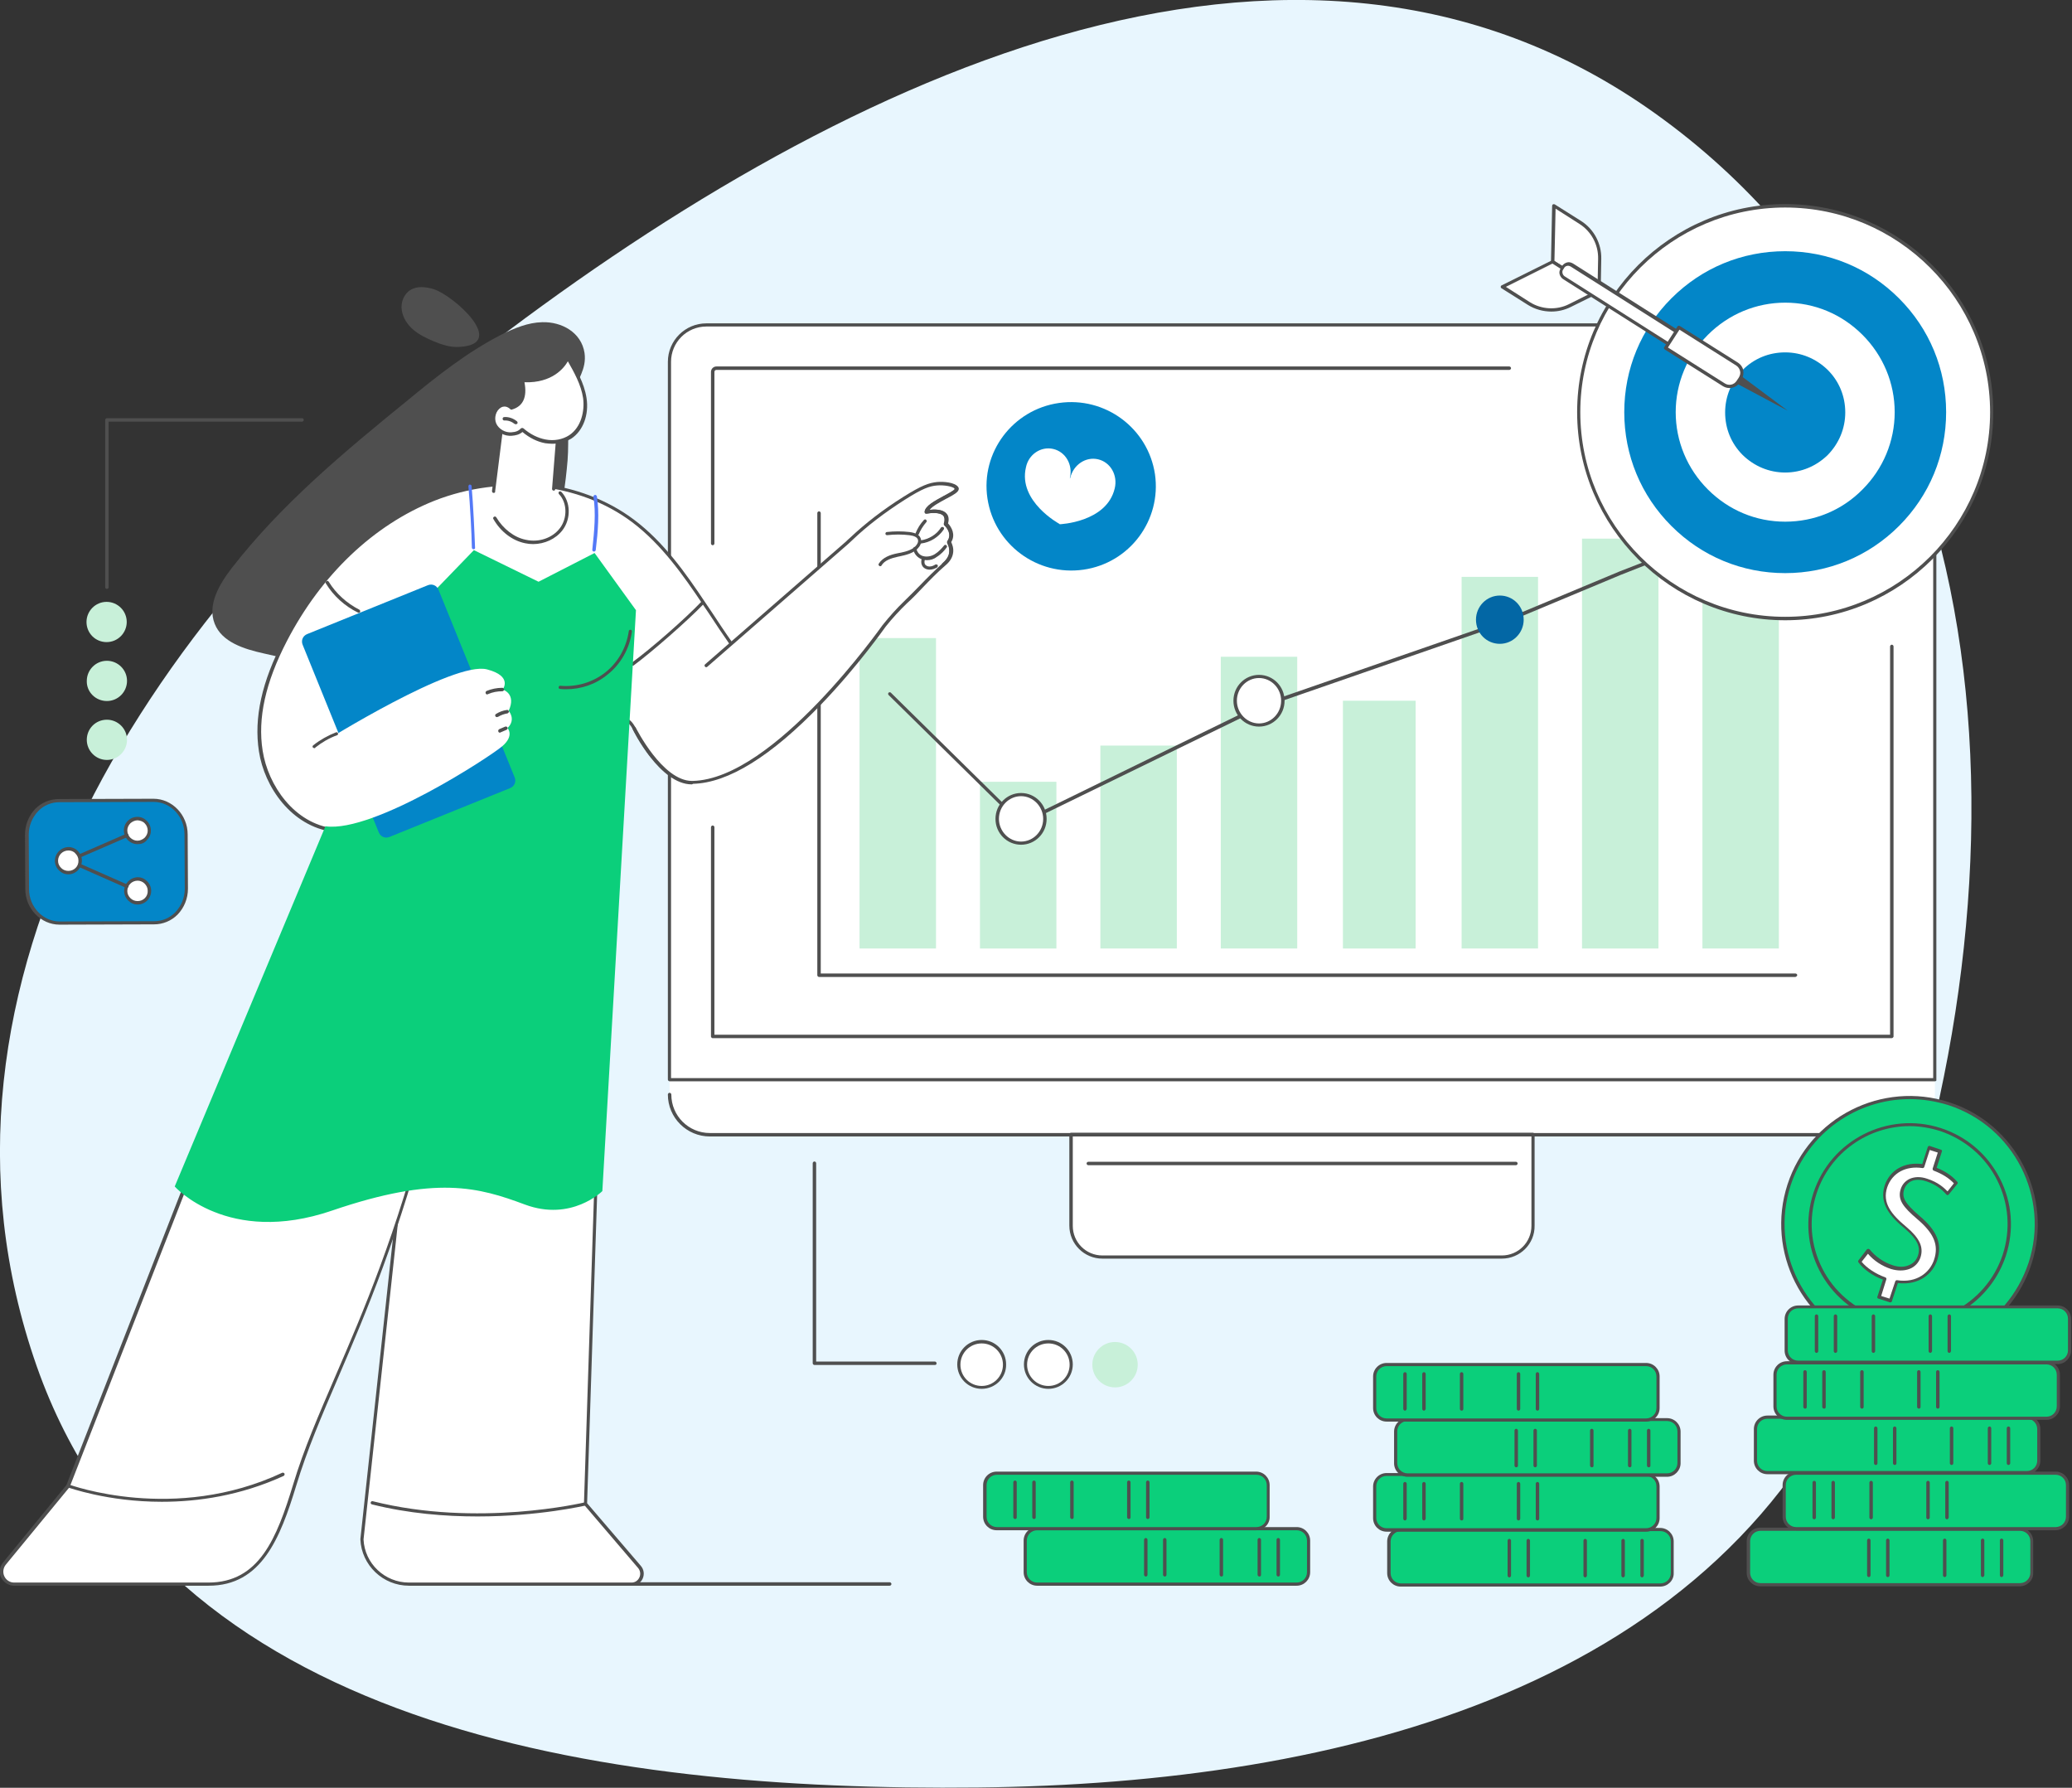 <?xml version="1.0" encoding="utf-8"?>
<!-- Generator: Adobe Illustrator 25.4.1, SVG Export Plug-In . SVG Version: 6.00 Build 0)  -->
<svg version="1.1" id="Layer_1" xmlns="http://www.w3.org/2000/svg" xmlns:xlink="http://www.w3.org/1999/xlink" x="0px" y="0px"
	 viewBox="0 0 721 622" style="enable-background:new 0 0 721 622;" xml:space="preserve">
<rect x="0" y="0" width="721" height="622" fill="#333333" stroke="none"/>
<style type="text/css">
	.st0{fill-rule:evenodd;clip-rule:evenodd;fill:#E8F6FE;}
	.st1{clip-path:url(#SVGID_00000050634520353225517710000011176082424529409440_);}
	.st2{fill:#FFFFFF;}
	.st3{fill:#4F4F4F;}
	.st4{fill:#C8F0D9;}
	.st5{fill:#0367A5;}
	.st6{fill:#5479F7;}
	.st7{fill:#0386C8;}
	.st8{fill:#0BCF7B;}
</style>
<path class="st0" d="M340.3,621.9c126.4-1.3,259.9-34.7,307.8-153c60.1-148.6,57.5-336.8-72.1-429.4C449.8-50.7,288,29,165.3,123.9
	C54.3,209.9-34,342.1,12.8,475.4C57.1,601.2,208.4,623.3,340.3,621.9z"/>
<g>
	<defs>
		<rect id="SVGID_1_" y="71" width="720.7" height="481"/>
	</defs>
	<clipPath id="SVGID_00000066487256787623743750000013588013786131135407_">
		<use xlink:href="#SVGID_1_"  style="overflow:visible;"/>
	</clipPath>
	<g style="clip-path:url(#SVGID_00000066487256787623743750000013588013786131135407_);">
		<path class="st2" d="M667.2,371.9H250.2l-17.2,2.5v6.4c0,7.7,6.3,14,14,14h412.3c7.7,0,14-6.3,14-14v-5.1L667.2,371.9z"/>
		<path class="st2" d="M245.8,113h414.6c7.1,0,12.9,5.8,12.9,12.9v249.8H233V125.9C233,118.8,238.7,113,245.8,113L245.8,113z"/>
		<path class="st3" d="M673.3,376.2H233c-0.3,0-0.6-0.3-0.6-0.6V125.9c0-7.4,6-13.4,13.4-13.4h414.6c7.4,0,13.4,6,13.4,13.4v249.8
			C673.9,376,673.6,376.2,673.3,376.2L673.3,376.2z M233.5,375.1h439.2V125.9c0-6.8-5.5-12.3-12.3-12.3H245.8
			c-6.8,0-12.3,5.5-12.3,12.3V375.1z"/>
		<path class="st3" d="M248,189.7c-0.3,0-0.6-0.3-0.6-0.6v-59.7c0-1,0.8-1.9,1.9-1.9h275.9c0.3,0,0.6,0.3,0.6,0.6
			c0,0.3-0.3,0.6-0.6,0.6H249.3c-0.4,0-0.7,0.3-0.7,0.7v59.7C248.6,189.4,248.3,189.7,248,189.7z"/>
		<path class="st3" d="M658.2,361.2H248c-0.3,0-0.6-0.3-0.6-0.6v-72.8c0-0.3,0.3-0.6,0.6-0.6c0.3,0,0.6,0.3,0.6,0.6V360h409.1V224.9
			c0-0.3,0.3-0.6,0.6-0.6c0.3,0,0.6,0.3,0.6,0.6v135.8C658.8,360.9,658.6,361.2,658.2,361.2z"/>
		<path class="st3" d="M659.3,395.4H247c-8,0-14.6-6.5-14.6-14.6c0-0.3,0.3-0.6,0.6-0.6c0.3,0,0.6,0.3,0.6,0.6
			c0,7.4,6,13.4,13.4,13.4h412.3c6.4,0,11.9-4.5,13.2-10.7c0.1-0.3,0.4-0.5,0.7-0.5c0.3,0.1,0.5,0.4,0.5,0.7
			C672.2,390.5,666.2,395.4,659.3,395.4L659.3,395.4z"/>
		<path class="st2" d="M372.7,394.8h160.7v31.7c0,6-4.9,10.9-10.9,10.9h-139c-6,0-10.9-4.9-10.9-10.9V394.8z"/>
		<path class="st3" d="M522.6,437.9h-139c-6.3,0-11.5-5.1-11.5-11.5v-31.7c0-0.3,0.3-0.6,0.6-0.6h160.7c0.3,0,0.6,0.3,0.6,0.6v31.7
			C534.1,432.8,528.9,437.9,522.6,437.9z M373.3,395.4v31.1c0,5.7,4.6,10.3,10.3,10.3h139c5.7,0,10.3-4.6,10.3-10.3v-31.1H373.3z"/>
		<path class="st3" d="M527.5,405.4H378.7c-0.3,0-0.6-0.3-0.6-0.6c0-0.3,0.3-0.6,0.6-0.6h148.8c0.3,0,0.6,0.3,0.6,0.6
			C528.1,405.1,527.8,405.4,527.5,405.4z"/>
		<path class="st3" d="M624.7,339.9H285c-0.3,0-0.6-0.3-0.6-0.6V178.5c0-0.3,0.3-0.6,0.6-0.6c0.3,0,0.6,0.3,0.6,0.6v160.2h339.2
			c0.3,0,0.6,0.3,0.6,0.6C625.3,339.6,625,339.9,624.7,339.9z"/>
		<path class="st4" d="M325.7,222h-26.6v108h26.6V222z"/>
		<path class="st4" d="M367.6,272H341V330h26.6V272z"/>
		<path class="st4" d="M409.5,259.4h-26.6V330h26.6V259.4z"/>
		<path class="st4" d="M451.4,228.5h-26.6V330h26.6V228.5z"/>
		<path class="st4" d="M492.6,243.8h-25.3V330h25.3V243.8z"/>
		<path class="st4" d="M535.2,200.7h-26.6V330h26.6V200.7z"/>
		<path class="st4" d="M577.1,187.4h-26.6V330h26.6V187.4z"/>
		<path class="st4" d="M619,178.5h-26.6V330H619V178.5z"/>
		<path class="st3" d="M355.3,287c-0.2,0-0.3-0.1-0.4-0.2l-45.7-45c-0.2-0.2-0.2-0.6,0-0.8c0.2-0.2,0.6-0.2,0.8,0l45.4,44.7
			l82.9-40.5c0,0,0,0,0.1,0l83.3-28.9l41.9-17.5l41.9-16.3c0.3-0.1,0.6,0,0.7,0.3c0.1,0.3,0,0.6-0.3,0.7L564,200l-41.9,17.5
			l-83.3,28.9L355.5,287C355.5,287,355.4,287,355.3,287L355.3,287z"/>
		<path class="st2" d="M438.1,252.2c4.6,0,8.3-3.8,8.3-8.4c0-4.7-3.7-8.4-8.3-8.4s-8.3,3.8-8.3,8.4
			C429.8,248.4,433.5,252.2,438.1,252.2z"/>
		<path class="st3" d="M438.1,252.8c-4.9,0-8.9-4-8.9-9c0-5,4-9,8.9-9c4.9,0,8.9,4,8.9,9C447,248.8,443,252.8,438.1,252.8z
			 M438.1,235.9c-4.2,0-7.7,3.5-7.7,7.9c0,4.3,3.5,7.9,7.7,7.9s7.7-3.5,7.7-7.9C445.8,239.4,442.3,235.9,438.1,235.9z"/>
		<path class="st5" d="M521.9,224c4.6,0,8.3-3.8,8.3-8.4c0-4.7-3.7-8.4-8.3-8.4c-4.6,0-8.3,3.8-8.3,8.4
			C513.6,220.3,517.3,224,521.9,224z"/>
		<path class="st6" d="M605.7,193.5c4.6,0,8.3-3.8,8.3-8.4c0-4.7-3.7-8.4-8.3-8.4c-4.6,0-8.3,3.8-8.3,8.4
			C597.4,189.8,601.1,193.5,605.7,193.5z"/>
		<path class="st2" d="M355.3,293.3c4.6,0,8.3-3.8,8.3-8.4c0-4.7-3.7-8.4-8.3-8.4c-4.6,0-8.3,3.8-8.3,8.4
			C347,289.5,350.7,293.3,355.3,293.3z"/>
		<path class="st3" d="M355.3,293.9c-4.9,0-8.9-4-8.9-9s4-9,8.9-9c4.9,0,8.9,4,8.9,9S360.2,293.9,355.3,293.9z M355.3,277
			c-4.2,0-7.7,3.5-7.7,7.9c0,4.3,3.5,7.9,7.7,7.9s7.7-3.5,7.7-7.9C363,280.6,359.5,277,355.3,277z"/>
		<path class="st2" d="M621.2,215.3c39.7,0,71.8-32.2,71.8-71.8s-32.2-71.8-71.8-71.8c-39.7,0-71.8,32.2-71.8,71.8
			S581.5,215.3,621.2,215.3z"/>
		<path class="st3" d="M621.2,215.8c-39.9,0-72.4-32.5-72.4-72.4c0-39.9,32.5-72.4,72.4-72.4c39.9,0,72.4,32.5,72.4,72.4
			C693.6,183.4,661.1,215.8,621.2,215.8L621.2,215.8z M621.2,72.2c-39.3,0-71.3,32-71.3,71.2s32,71.2,71.3,71.2
			c39.3,0,71.3-32,71.3-71.2S660.5,72.2,621.2,72.2z"/>
		<path class="st7" d="M621.2,199.4c-15,0-29-5.8-39.6-16.4s-16.4-24.6-16.4-39.6s5.8-29,16.4-39.6c10.6-10.6,24.6-16.4,39.6-16.4
			c15,0,29,5.8,39.6,16.4c10.6,10.6,16.4,24.6,16.4,39.6s-5.8,29-16.4,39.6C650.2,193.6,636.1,199.4,621.2,199.4z"/>
		<path class="st2" d="M621.2,181.5c-10.2,0-19.7-4-26.9-11.2c-7.2-7.2-11.2-16.8-11.2-26.9s4-19.7,11.2-26.9
			c7.2-7.2,16.8-11.2,26.9-11.2c10.2,0,19.7,4,26.9,11.2c7.2,7.2,11.2,16.8,11.2,26.9s-4,19.7-11.2,26.9
			C640.9,177.6,631.3,181.5,621.2,181.5z"/>
		<path class="st7" d="M621.2,164.4c-5.6,0-10.8-2.2-14.8-6.1c-4-4-6.1-9.2-6.1-14.8c0-5.6,2.2-10.8,6.1-14.8c4-4,9.2-6.1,14.8-6.1
			s10.8,2.2,14.8,6.1c4,4,6.1,9.2,6.1,14.8c0,5.6-2.2,10.8-6.1,14.8C632,162.2,626.8,164.4,621.2,164.4z"/>
		<path class="st3" d="M603.5,133l18.6,9.9l-16.9-12.6L603.5,133z"/>
		<path class="st2" d="M540.3,91.1l16.1,10.2l0.2-11.3c0.1-5.1-2.5-9.9-6.8-12.6l-9.2-5.8L540.3,91.1L540.3,91.1z"/>
		<path class="st3" d="M556.4,101.9c-0.1,0-0.2,0-0.3-0.1L540,91.6c-0.2-0.1-0.3-0.3-0.3-0.5l0.4-19.5c0-0.2,0.1-0.4,0.3-0.5
			c0.2-0.1,0.4-0.1,0.6,0l9.2,5.8c4.4,2.8,7.1,7.8,7,13.1l-0.2,11.3c0,0.2-0.1,0.4-0.3,0.5C556.6,101.8,556.5,101.9,556.4,101.9
			L556.4,101.9z M540.9,90.8l15,9.5l0.2-10.3c0.1-4.9-2.4-9.5-6.5-12.1l-8.3-5.3L540.9,90.8L540.9,90.8z"/>
		<path class="st2" d="M540.3,91.1l16.1,10.2l-10.1,5c-4.6,2.3-10,2-14.3-0.8l-9.2-5.8L540.3,91.1z"/>
		<path class="st3" d="M539.8,108.4c-2.8,0-5.7-0.8-8.1-2.3l-9.2-5.8c-0.2-0.1-0.3-0.3-0.3-0.5c0-0.2,0.1-0.4,0.3-0.5l17.5-8.7
			c0.2-0.1,0.4-0.1,0.6,0l16.1,10.2c0.2,0.1,0.3,0.3,0.3,0.5c0,0.2-0.1,0.4-0.3,0.5l-10.1,5C544.4,107.9,542.1,108.4,539.8,108.4
			L539.8,108.4z M524,99.8l8.3,5.3c4.1,2.6,9.4,2.9,13.7,0.7l9.2-4.6l-15-9.5L524,99.8L524,99.8z"/>
		<path class="st2" d="M592.6,127.3l-48.4-30.7c-1-0.6-1.3-2-0.7-3l0.5-0.8c0.6-1,2-1.3,3-0.7l48.4,30.7L592.6,127.3L592.6,127.3z"
			/>
		<path class="st3" d="M592.6,127.9c-0.1,0-0.2,0-0.3-0.1l-48.4-30.7c-0.6-0.4-1-1-1.2-1.7c-0.2-0.7,0-1.4,0.4-2.1l0.5-0.8
			c0.4-0.6,1-1,1.7-1.2c0.7-0.2,1.4,0,2.1,0.4l48.4,30.7c0.1,0.1,0.2,0.2,0.3,0.4c0,0.2,0,0.3-0.1,0.4l-2.8,4.4
			C592.9,127.8,592.8,127.9,592.6,127.9L592.6,127.9z M544.4,96.1l47.9,30.4l2.2-3.4l-48-30.4c-0.4-0.2-0.8-0.3-1.2-0.2
			c-0.4,0.1-0.8,0.3-1,0.7l-0.5,0.8C543.5,94.6,543.7,95.6,544.4,96.1z"/>
		<path class="st2" d="M599.9,133.9l-20.3-12.8l4.6-7.2l20.3,12.8c1.6,1,2.1,3.2,1.1,4.9l-0.8,1.2
			C603.7,134.5,601.5,135,599.9,133.9L599.9,133.9z"/>
		<path class="st3" d="M601.8,135c-0.8,0-1.5-0.2-2.2-0.6l-20.3-12.8c-0.1-0.1-0.2-0.2-0.3-0.4c0-0.2,0-0.3,0.1-0.4l4.6-7.2
			c0.2-0.3,0.5-0.3,0.8-0.2l20.3,12.8c0.9,0.6,1.6,1.5,1.8,2.6c0.2,1.1,0,2.2-0.5,3.1l-0.8,1.3C604.5,134.4,603.1,135,601.8,135
			L601.8,135z M580.4,120.9l19.8,12.5c1.4,0.9,3.2,0.5,4.1-0.9l0.8-1.2c0.4-0.7,0.6-1.5,0.4-2.2c-0.2-0.8-0.6-1.4-1.3-1.9
			l-19.8-12.5L580.4,120.9L580.4,120.9z"/>
		<path class="st7" d="M343.6,173.4c2.4,16,17.3,27.1,33.4,24.8c16.1-2.3,27.2-17.2,24.9-33.2c-2.4-16-17.3-27.1-33.4-24.8
			C352.4,142.5,341.2,157.4,343.6,173.4z"/>
		<path class="st2" d="M366.5,156.2c4.3,1,6.9,5.5,5.8,10.1c0,0,0,0.1,0,0.2c0-0.1,0.1-0.2,0.1-0.2c1.1-4.6,5.4-7.5,9.7-6.5
			c4.3,1,6.9,5.5,5.8,10.1c-2.8,11.9-19.2,12.5-19.2,12.5s0,0,0-0.1c0,0,0,0,0,0s-14.5-7.8-11.7-19.7
			C357.9,158.1,362.2,155.2,366.5,156.2L366.5,156.2z"/>
		<path class="st8" d="M664.5,470c24.3,0,44.1-19.7,44.1-44.1c0-24.3-19.7-44.1-44.1-44.1c-24.3,0-44.1,19.7-44.1,44.1
			C620.4,450.3,640.1,470,664.5,470z"/>
		<path class="st3" d="M664.5,470.6c-4.7,0-9.3-0.7-13.9-2.2c-23.4-7.6-36.2-32.9-28.6-56.3c7.6-23.4,32.9-36.2,56.3-28.6
			c23.4,7.6,36.2,32.9,28.6,56.3c-3.7,11.3-11.6,20.6-22.2,26C678.3,469,671.5,470.6,664.5,470.6L664.5,470.6z M664.5,382.4
			c-18.3,0-35.4,11.7-41.4,30c-7.4,22.8,5.1,47.4,27.9,54.8c11,3.6,22.8,2.7,33.2-2.6c10.4-5.3,18-14.2,21.7-25.3
			c7.4-22.8-5.1-47.4-27.9-54.8C673.5,383.1,669,382.4,664.5,382.4z"/>
		<path class="st8" d="M689,450.4c13.5-13.5,13.5-35.5,0-49c-13.5-13.5-35.5-13.5-49,0c-13.5,13.5-13.5,35.5,0,49
			C653.5,464,675.5,464,689,450.4z"/>
		<path class="st3" d="M664.5,461.2c-3.6,0-7.3-0.6-10.9-1.7c-8.9-2.9-16.2-9.1-20.5-17.5c-4.3-8.4-5-17.9-2.1-26.9
			c6-18.5,26-28.6,44.4-22.6c8.9,2.9,16.2,9.1,20.5,17.5c4.3,8.4,5,17.9,2.1,26.9C693.1,451.7,679.3,461.2,664.5,461.2z
			 M664.5,391.8c-14.3,0-27.7,9.1-32.4,23.5c-2.8,8.7-2.1,17.9,2,26c4.1,8.1,11.2,14.1,19.8,17c17.9,5.8,37.1-4,43-21.8
			c2.8-8.7,2.1-17.9-2-26c-4.1-8.1-11.2-14.1-19.8-17C671.6,392.4,668,391.8,664.5,391.8L664.5,391.8z"/>
		<path class="st2" d="M653.8,451.2l2.1-6.4c-3.7-1.3-7.1-3.6-8.8-6l2.9-3.8c1.8,2.3,4.7,4.5,8.2,5.7c4.5,1.5,8.4-0.1,9.6-3.8
			c1.1-3.5-0.6-6.4-4.7-9.9c-5.6-4.6-8.7-8.9-6.9-14.4c1.7-5.3,6.8-8,12.9-7.1l2.1-6.4l3.9,1.3l-2,6.1c3.8,1.4,6,3.2,7.5,4.9l-3,3.7
			c-1.1-1.2-3.2-3.4-7.3-4.8c-4.9-1.6-7.7,0.7-8.5,3.3c-1.1,3.3,0.7,5.7,5.5,9.8c5.7,4.8,7.9,9.2,6,14.8c-1.6,5-6.7,8.6-13.5,7.5
			l-2.2,6.6L653.8,451.2L653.8,451.2z"/>
		<path class="st3" d="M657.8,453.1c-0.1,0-0.1,0-0.2,0l-4-1.3c-0.1,0-0.3-0.1-0.3-0.3c-0.1-0.1-0.1-0.3,0-0.4l1.9-5.9
			c-3.5-1.3-6.8-3.6-8.5-6c-0.2-0.2-0.1-0.5,0-0.7l2.9-3.8c0.1-0.1,0.3-0.2,0.5-0.2c0.2,0,0.3,0.1,0.5,0.2c2,2.5,4.9,4.5,8,5.5
			c2.1,0.7,4,0.7,5.6,0c1.6-0.6,2.7-1.8,3.2-3.4c1-3-0.3-5.7-4.5-9.3c-4.9-4-9.1-8.6-7.1-15c1.8-5.4,6.8-8.3,13.1-7.5l1.9-5.9
			c0.1-0.3,0.4-0.5,0.7-0.4l3.9,1.3c0.1,0,0.3,0.1,0.3,0.3c0.1,0.1,0.1,0.3,0,0.4l-1.8,5.6c3,1.2,5.4,2.8,7.2,4.9
			c0.2,0.2,0.2,0.5,0,0.7l-3,3.7c-0.1,0.1-0.3,0.2-0.4,0.2c-0.2,0-0.3-0.1-0.4-0.2c-0.9-1-3-3.3-7-4.6c-2.1-0.7-3.9-0.7-5.3,0
			c-1.2,0.6-2,1.6-2.4,2.8c-0.9,2.8,0.3,4.9,5.3,9.2c6.2,5.2,8,9.8,6.2,15.4c-1.5,4.7-6.3,8.9-13.7,8l-2,6.1
			C658.3,453,658.1,453.1,657.8,453.1L657.8,453.1z M654.6,450.9l2.9,0.9l2-6c0.1-0.3,0.4-0.4,0.6-0.4c7,1.1,11.5-2.8,12.9-7.1
			c1.7-5.1,0-9.2-5.9-14.2c-4.8-4.1-6.9-6.7-5.7-10.4c0.5-1.6,1.6-2.8,3-3.5c1.7-0.8,3.9-0.9,6.2-0.1c3.8,1.2,5.9,3.2,7.1,4.4
			l2.2-2.8c-1.8-1.9-4.1-3.3-7-4.4c-0.3-0.1-0.4-0.4-0.4-0.7l1.8-5.6l-2.8-0.9l-1.9,5.9c-0.1,0.3-0.4,0.4-0.6,0.4
			c-5.8-0.9-10.6,1.7-12.3,6.7c-1.8,5.4,1.4,9.4,6.7,13.8c4.6,3.9,6,7,4.9,10.5c-0.6,1.9-2,3.4-3.9,4.1c-1.9,0.7-4.1,0.7-6.4,0
			c-3.1-1-6-2.9-8-5.3l-2.2,2.8c1.7,2.1,5,4.3,8.2,5.4c0.3,0.1,0.5,0.4,0.4,0.7L654.6,450.9L654.6,450.9z"/>
		<path class="st8" d="M625.7,474H716c2.3,0,4.2-1.9,4.2-4.2v-11c0-2.3-1.9-4.2-4.2-4.2h-90.3c-2.3,0-4.2,1.9-4.2,4.2v11
			C621.6,472.1,623.4,474,625.7,474z"/>
		<path class="st3" d="M716,474.6h-90.3c-2.6,0-4.7-2.1-4.7-4.7v-11c0-2.6,2.1-4.7,4.7-4.7H716c2.6,0,4.7,2.1,4.7,4.7v11
			C720.7,472.4,718.6,474.6,716,474.6z M625.7,455.2c-2,0-3.6,1.6-3.6,3.6v11c0,2,1.6,3.6,3.6,3.6H716c2,0,3.6-1.6,3.6-3.6v-11
			c0-2-1.6-3.6-3.6-3.6H625.7z"/>
		<path class="st3" d="M632.1,470.7c-0.3,0-0.6-0.3-0.6-0.6v-12.2c0-0.3,0.3-0.6,0.6-0.6c0.3,0,0.6,0.3,0.6,0.6v12.2
			C632.7,470.4,632.4,470.7,632.1,470.7z"/>
		<path class="st3" d="M638.7,470.7c-0.3,0-0.6-0.3-0.6-0.6v-12.2c0-0.3,0.3-0.6,0.6-0.6c0.3,0,0.6,0.3,0.6,0.6v12.2
			C639.3,470.4,639,470.7,638.7,470.7z"/>
		<path class="st3" d="M651.9,470.7c-0.3,0-0.6-0.3-0.6-0.6v-12.2c0-0.3,0.3-0.6,0.6-0.6c0.3,0,0.6,0.3,0.6,0.6v12.2
			C652.5,470.4,652.2,470.7,651.9,470.7z"/>
		<path class="st3" d="M671.7,470.7c-0.3,0-0.6-0.3-0.6-0.6v-12.2c0-0.3,0.3-0.6,0.6-0.6c0.3,0,0.6,0.3,0.6,0.6v12.2
			C672.2,470.4,672,470.7,671.7,470.7z"/>
		<path class="st3" d="M678.3,470.7c-0.3,0-0.6-0.3-0.6-0.6v-12.2c0-0.3,0.3-0.6,0.6-0.6c0.3,0,0.6,0.3,0.6,0.6v12.2
			C678.8,470.4,678.6,470.7,678.3,470.7z"/>
		<path class="st8" d="M702.8,532h-90.3c-2.3,0-4.2,1.9-4.2,4.2v11c0,2.3,1.9,4.2,4.2,4.2h90.3c2.3,0,4.2-1.9,4.2-4.2v-11
			C707,533.9,705.1,532,702.8,532z"/>
		<path class="st3" d="M702.8,551.9h-90.3c-2.6,0-4.7-2.1-4.7-4.7v-11c0-2.6,2.1-4.7,4.7-4.7h90.3c2.6,0,4.7,2.1,4.7,4.7v11
			C707.6,549.8,705.4,551.9,702.8,551.9z M612.6,532.6c-2,0-3.6,1.6-3.6,3.6v11c0,2,1.6,3.6,3.6,3.6h90.3c2,0,3.6-1.6,3.6-3.6v-11
			c0-2-1.6-3.6-3.6-3.6H612.6z"/>
		<path class="st3" d="M696.5,548.7c-0.3,0-0.6-0.3-0.6-0.6v-12.2c0-0.3,0.3-0.6,0.6-0.6c0.3,0,0.6,0.3,0.6,0.6v12.2
			C697,548.4,696.8,548.7,696.5,548.7z"/>
		<path class="st3" d="M689.9,548.7c-0.3,0-0.6-0.3-0.6-0.6v-12.2c0-0.3,0.3-0.6,0.6-0.6c0.3,0,0.6,0.3,0.6,0.6v12.2
			C690.4,548.4,690.2,548.7,689.9,548.7z"/>
		<path class="st3" d="M676.7,548.7c-0.3,0-0.6-0.3-0.6-0.6v-12.2c0-0.3,0.3-0.6,0.6-0.6c0.3,0,0.6,0.3,0.6,0.6v12.2
			C677.3,548.4,677,548.7,676.7,548.7z"/>
		<path class="st3" d="M656.9,548.7c-0.3,0-0.6-0.3-0.6-0.6v-12.2c0-0.3,0.3-0.6,0.6-0.6c0.3,0,0.6,0.3,0.6,0.6v12.2
			C657.5,548.4,657.2,548.7,656.9,548.7z"/>
		<path class="st3" d="M650.3,548.7c-0.3,0-0.6-0.3-0.6-0.6v-12.2c0-0.3,0.3-0.6,0.6-0.6c0.3,0,0.6,0.3,0.6,0.6v12.2
			C650.9,548.4,650.6,548.7,650.3,548.7z"/>
		<path class="st8" d="M625,531.8h90.3c2.3,0,4.2-1.9,4.2-4.2v-11c0-2.3-1.9-4.2-4.2-4.2H625c-2.3,0-4.2,1.9-4.2,4.2v11
			C620.8,530,622.7,531.8,625,531.8z"/>
		<path class="st3" d="M715.2,532.4H625c-2.6,0-4.7-2.1-4.7-4.7v-11c0-2.6,2.1-4.7,4.7-4.7h90.3c2.6,0,4.7,2.1,4.7,4.7v11
			C720,530.3,717.8,532.4,715.2,532.4z M625,513.1c-2,0-3.6,1.6-3.6,3.6v11c0,2,1.6,3.6,3.6,3.6h90.3c2,0,3.6-1.6,3.6-3.6v-11
			c0-2-1.6-3.6-3.6-3.6H625z"/>
		<path class="st3" d="M631.3,528.6c-0.3,0-0.6-0.3-0.6-0.6v-12.2c0-0.3,0.3-0.6,0.6-0.6c0.3,0,0.6,0.3,0.6,0.6V528
			C631.9,528.3,631.6,528.6,631.3,528.6z"/>
		<path class="st3" d="M637.9,528.6c-0.3,0-0.6-0.3-0.6-0.6v-12.2c0-0.3,0.3-0.6,0.6-0.6c0.3,0,0.6,0.3,0.6,0.6V528
			C638.5,528.3,638.2,528.6,637.9,528.6z"/>
		<path class="st3" d="M651.1,528.6c-0.3,0-0.6-0.3-0.6-0.6v-12.2c0-0.3,0.3-0.6,0.6-0.6c0.3,0,0.6,0.3,0.6,0.6V528
			C651.7,528.3,651.4,528.6,651.1,528.6z"/>
		<path class="st3" d="M670.9,528.6c-0.3,0-0.6-0.3-0.6-0.6v-12.2c0-0.3,0.3-0.6,0.6-0.6c0.3,0,0.6,0.3,0.6,0.6V528
			C671.5,528.3,671.2,528.6,670.9,528.6z"/>
		<path class="st3" d="M677.5,528.6c-0.3,0-0.6-0.3-0.6-0.6v-12.2c0-0.3,0.3-0.6,0.6-0.6c0.3,0,0.6,0.3,0.6,0.6V528
			C678,528.3,677.8,528.6,677.5,528.6z"/>
		<path class="st8" d="M705.3,493H615c-2.3,0-4.2,1.9-4.2,4.2v11c0,2.3,1.9,4.2,4.2,4.2h90.3c2.3,0,4.2-1.9,4.2-4.2v-11
			C709.4,494.9,707.6,493,705.3,493z"/>
		<path class="st3" d="M705.3,512.9H615c-2.6,0-4.7-2.1-4.7-4.7v-11c0-2.6,2.1-4.7,4.7-4.7h90.3c2.6,0,4.7,2.1,4.7,4.7v11
			C710,510.8,707.9,512.9,705.3,512.9z M615,493.6c-2,0-3.6,1.6-3.6,3.6v11c0,2,1.6,3.6,3.6,3.6h90.3c2,0,3.6-1.6,3.6-3.6v-11
			c0-2-1.6-3.6-3.6-3.6H615z"/>
		<path class="st3" d="M698.9,509.7c-0.3,0-0.6-0.3-0.6-0.6v-12.2c0-0.3,0.3-0.6,0.6-0.6c0.3,0,0.6,0.3,0.6,0.6v12.2
			C699.5,509.4,699.2,509.7,698.9,509.7z"/>
		<path class="st3" d="M692.3,509.7c-0.3,0-0.6-0.3-0.6-0.6v-12.2c0-0.3,0.3-0.6,0.6-0.6c0.3,0,0.6,0.3,0.6,0.6v12.2
			C692.9,509.4,692.6,509.7,692.3,509.7z"/>
		<path class="st3" d="M679.1,509.7c-0.3,0-0.6-0.3-0.6-0.6v-12.2c0-0.3,0.3-0.6,0.6-0.6c0.3,0,0.6,0.3,0.6,0.6v12.2
			C679.7,509.4,679.4,509.7,679.1,509.7z"/>
		<path class="st3" d="M659.3,509.7c-0.3,0-0.6-0.3-0.6-0.6v-12.2c0-0.3,0.3-0.6,0.6-0.6c0.3,0,0.6,0.3,0.6,0.6v12.2
			C659.9,509.4,659.7,509.7,659.3,509.7z"/>
		<path class="st3" d="M652.7,509.7c-0.3,0-0.6-0.3-0.6-0.6v-12.2c0-0.3,0.3-0.6,0.6-0.6c0.3,0,0.6,0.3,0.6,0.6v12.2
			C653.3,509.4,653.1,509.7,652.7,509.7z"/>
		<path class="st8" d="M621.8,493.4H712c2.3,0,4.2-1.9,4.2-4.2v-11c0-2.3-1.9-4.2-4.2-4.2h-90.3c-2.3,0-4.2,1.9-4.2,4.2v11
			C617.6,491.6,619.5,493.4,621.8,493.4z"/>
		<path class="st3" d="M712.1,494h-90.3c-2.6,0-4.7-2.1-4.7-4.7v-11c0-2.6,2.1-4.7,4.7-4.7h90.3c2.6,0,4.7,2.1,4.7,4.7v11
			C716.8,491.9,714.7,494,712.1,494z M621.8,474.7c-2,0-3.6,1.6-3.6,3.6v11c0,2,1.6,3.6,3.6,3.6h90.3c2,0,3.6-1.6,3.6-3.6v-11
			c0-2-1.6-3.6-3.6-3.6H621.8z"/>
		<path class="st3" d="M628.1,490.1c-0.3,0-0.6-0.3-0.6-0.6v-12.2c0-0.3,0.3-0.6,0.6-0.6c0.3,0,0.6,0.3,0.6,0.6v12.2
			C628.7,489.9,628.5,490.1,628.1,490.1z"/>
		<path class="st3" d="M634.7,490.1c-0.3,0-0.6-0.3-0.6-0.6v-12.2c0-0.3,0.3-0.6,0.6-0.6c0.3,0,0.6,0.3,0.6,0.6v12.2
			C635.3,489.9,635.1,490.1,634.7,490.1z"/>
		<path class="st3" d="M647.9,490.1c-0.3,0-0.6-0.3-0.6-0.6v-12.2c0-0.3,0.3-0.6,0.6-0.6c0.3,0,0.6,0.3,0.6,0.6v12.2
			C648.5,489.9,648.2,490.1,647.9,490.1z"/>
		<path class="st3" d="M667.7,490.1c-0.3,0-0.6-0.3-0.6-0.6v-12.2c0-0.3,0.3-0.6,0.6-0.6c0.3,0,0.6,0.3,0.6,0.6v12.2
			C668.3,489.9,668,490.1,667.7,490.1z"/>
		<path class="st3" d="M674.3,490.1c-0.3,0-0.6-0.3-0.6-0.6v-12.2c0-0.3,0.3-0.6,0.6-0.6c0.3,0,0.6,0.3,0.6,0.6v12.2
			C674.9,489.9,674.6,490.1,674.3,490.1z"/>
		<path class="st8" d="M577.7,532.1h-90.3c-2.3,0-4.2,1.9-4.2,4.2v11c0,2.3,1.9,4.2,4.2,4.2h90.3c2.3,0,4.2-1.9,4.2-4.2v-11
			C581.9,533.9,580,532.1,577.7,532.1z"/>
		<path class="st3" d="M577.7,552h-90.3c-2.6,0-4.7-2.1-4.7-4.7v-11c0-2.6,2.1-4.7,4.7-4.7h90.3c2.6,0,4.7,2.1,4.7,4.7v11
			C582.5,549.9,580.3,552,577.7,552z M487.5,532.7c-2,0-3.6,1.6-3.6,3.6v11c0,2,1.6,3.6,3.6,3.6h90.3c2,0,3.6-1.6,3.6-3.6v-11
			c0-2-1.6-3.6-3.6-3.6H487.5z"/>
		<path class="st3" d="M571.4,548.8c-0.3,0-0.6-0.3-0.6-0.6V536c0-0.3,0.3-0.6,0.6-0.6c0.3,0,0.6,0.3,0.6,0.6v12.2
			C571.9,548.5,571.7,548.8,571.4,548.8z"/>
		<path class="st3" d="M564.8,548.8c-0.3,0-0.6-0.3-0.6-0.6V536c0-0.3,0.3-0.6,0.6-0.6c0.3,0,0.6,0.3,0.6,0.6v12.2
			C565.4,548.5,565.1,548.8,564.8,548.8z"/>
		<path class="st3" d="M551.6,548.8c-0.3,0-0.6-0.3-0.6-0.6V536c0-0.3,0.3-0.6,0.6-0.6c0.3,0,0.6,0.3,0.6,0.6v12.2
			C552.2,548.5,551.9,548.8,551.6,548.8z"/>
		<path class="st3" d="M531.8,548.8c-0.3,0-0.6-0.3-0.6-0.6V536c0-0.3,0.3-0.6,0.6-0.6c0.3,0,0.6,0.3,0.6,0.6v12.2
			C532.4,548.5,532.1,548.8,531.8,548.8z"/>
		<path class="st3" d="M525.2,548.8c-0.3,0-0.6-0.3-0.6-0.6V536c0-0.3,0.3-0.6,0.6-0.6c0.3,0,0.6,0.3,0.6,0.6v12.2
			C525.8,548.5,525.5,548.8,525.2,548.8z"/>
		<path class="st8" d="M482.5,532.3h90.3c2.3,0,4.2-1.9,4.2-4.2v-11c0-2.3-1.9-4.2-4.2-4.2h-90.3c-2.3,0-4.2,1.9-4.2,4.2v11
			C478.3,530.4,480.2,532.3,482.5,532.3z"/>
		<path class="st3" d="M572.8,532.9h-90.3c-2.6,0-4.7-2.1-4.7-4.7v-11c0-2.6,2.1-4.7,4.7-4.7h90.3c2.6,0,4.7,2.1,4.7,4.7v11
			C577.5,530.8,575.4,532.9,572.8,532.9z M482.5,513.5c-2,0-3.6,1.6-3.6,3.6v11c0,2,1.6,3.6,3.6,3.6h90.3c2,0,3.6-1.6,3.6-3.6v-11
			c0-2-1.6-3.6-3.6-3.6H482.5z"/>
		<path class="st3" d="M488.9,529c-0.3,0-0.6-0.3-0.6-0.6v-12.2c0-0.3,0.3-0.6,0.6-0.6c0.3,0,0.6,0.3,0.6,0.6v12.2
			C489.4,528.7,489.2,529,488.9,529z"/>
		<path class="st3" d="M495.5,529c-0.3,0-0.6-0.3-0.6-0.6v-12.2c0-0.3,0.3-0.6,0.6-0.6c0.3,0,0.6,0.3,0.6,0.6v12.2
			C496,528.7,495.8,529,495.5,529z"/>
		<path class="st3" d="M508.6,529c-0.3,0-0.6-0.3-0.6-0.6v-12.2c0-0.3,0.3-0.6,0.6-0.6c0.3,0,0.6,0.3,0.6,0.6v12.2
			C509.2,528.7,509,529,508.6,529z"/>
		<path class="st3" d="M528.4,529c-0.3,0-0.6-0.3-0.6-0.6v-12.2c0-0.3,0.3-0.6,0.6-0.6s0.6,0.3,0.6,0.6v12.2
			C529,528.7,528.7,529,528.4,529z"/>
		<path class="st3" d="M535,529c-0.3,0-0.6-0.3-0.6-0.6v-12.2c0-0.3,0.3-0.6,0.6-0.6c0.3,0,0.6,0.3,0.6,0.6v12.2
			C535.6,528.7,535.3,529,535,529z"/>
		<path class="st8" d="M580.1,493.9h-90.3c-2.3,0-4.2,1.9-4.2,4.2v11c0,2.3,1.9,4.2,4.2,4.2h90.3c2.3,0,4.2-1.9,4.2-4.2v-11
			C584.2,495.7,582.4,493.9,580.1,493.9z"/>
		<path class="st3" d="M580.1,513.8h-90.3c-2.6,0-4.7-2.1-4.7-4.7v-11c0-2.6,2.1-4.7,4.7-4.7h90.3c2.6,0,4.7,2.1,4.7,4.7v11
			C584.8,511.6,582.7,513.8,580.1,513.8z M489.8,494.4c-2,0-3.6,1.6-3.6,3.6v11c0,2,1.6,3.6,3.6,3.6h90.3c2,0,3.6-1.6,3.6-3.6v-11
			c0-2-1.6-3.6-3.6-3.6H489.8z"/>
		<path class="st3" d="M573.7,510.5c-0.3,0-0.6-0.3-0.6-0.6v-12.2c0-0.3,0.3-0.6,0.6-0.6c0.3,0,0.6,0.3,0.6,0.6V510
			C574.3,510.3,574,510.5,573.7,510.5z"/>
		<path class="st3" d="M567.1,510.5c-0.3,0-0.6-0.3-0.6-0.6v-12.2c0-0.3,0.3-0.6,0.6-0.6s0.6,0.3,0.6,0.6V510
			C567.7,510.3,567.4,510.5,567.1,510.5z"/>
		<path class="st3" d="M553.9,510.5c-0.3,0-0.6-0.3-0.6-0.6v-12.2c0-0.3,0.3-0.6,0.6-0.6c0.3,0,0.6,0.3,0.6,0.6V510
			C554.5,510.3,554.3,510.5,553.9,510.5z"/>
		<path class="st3" d="M534.2,510.5c-0.3,0-0.6-0.3-0.6-0.6v-12.2c0-0.3,0.3-0.6,0.6-0.6c0.3,0,0.6,0.3,0.6,0.6V510
			C534.7,510.3,534.5,510.5,534.2,510.5z"/>
		<path class="st3" d="M527.6,510.5c-0.3,0-0.6-0.3-0.6-0.6v-12.2c0-0.3,0.3-0.6,0.6-0.6c0.3,0,0.6,0.3,0.6,0.6V510
			C528.2,510.3,527.9,510.5,527.6,510.5z"/>
		<path class="st8" d="M482.5,494.1h90.3c2.3,0,4.2-1.9,4.2-4.2v-11c0-2.3-1.9-4.2-4.2-4.2h-90.3c-2.3,0-4.2,1.9-4.2,4.2v11
			C478.3,492.2,480.2,494.1,482.5,494.1z"/>
		<path class="st3" d="M572.8,494.6h-90.3c-2.6,0-4.7-2.1-4.7-4.7v-11c0-2.6,2.1-4.7,4.7-4.7h90.3c2.6,0,4.7,2.1,4.7,4.7v11
			C577.5,492.5,575.4,494.6,572.8,494.6z M482.5,475.3c-2,0-3.6,1.6-3.6,3.6v11c0,2,1.6,3.6,3.6,3.6h90.3c2,0,3.6-1.6,3.6-3.6v-11
			c0-2-1.6-3.6-3.6-3.6H482.5z"/>
		<path class="st3" d="M488.9,490.8c-0.3,0-0.6-0.3-0.6-0.6V478c0-0.3,0.3-0.6,0.6-0.6c0.3,0,0.6,0.3,0.6,0.6v12.2
			C489.4,490.5,489.2,490.8,488.9,490.8z"/>
		<path class="st3" d="M495.5,490.8c-0.3,0-0.6-0.3-0.6-0.6V478c0-0.3,0.3-0.6,0.6-0.6c0.3,0,0.6,0.3,0.6,0.6v12.2
			C496,490.5,495.8,490.8,495.5,490.8z"/>
		<path class="st3" d="M508.6,490.8c-0.3,0-0.6-0.3-0.6-0.6V478c0-0.3,0.3-0.6,0.6-0.6c0.3,0,0.6,0.3,0.6,0.6v12.2
			C509.2,490.5,509,490.8,508.6,490.8z"/>
		<path class="st3" d="M528.4,490.8c-0.3,0-0.6-0.3-0.6-0.6V478c0-0.3,0.3-0.6,0.6-0.6s0.6,0.3,0.6,0.6v12.2
			C529,490.5,528.7,490.8,528.4,490.8z"/>
		<path class="st3" d="M535,490.8c-0.3,0-0.6-0.3-0.6-0.6V478c0-0.3,0.3-0.6,0.6-0.6c0.3,0,0.6,0.3,0.6,0.6v12.2
			C535.6,490.5,535.3,490.8,535,490.8z"/>
		<path class="st8" d="M451.2,531.8h-90.3c-2.3,0-4.2,1.9-4.2,4.2v11c0,2.3,1.9,4.2,4.2,4.2h90.3c2.3,0,4.2-1.9,4.2-4.2v-11
			C455.3,533.7,453.5,531.8,451.2,531.8z"/>
		<path class="st3" d="M451.2,551.7h-90.3c-2.6,0-4.7-2.1-4.7-4.7v-11c0-2.6,2.1-4.7,4.7-4.7h90.3c2.6,0,4.7,2.1,4.7,4.7v11
			C455.9,549.6,453.8,551.7,451.2,551.7z M360.9,532.4c-2,0-3.6,1.6-3.6,3.6v11c0,2,1.6,3.6,3.6,3.6h90.3c2,0,3.6-1.6,3.6-3.6v-11
			c0-2-1.6-3.6-3.6-3.6H360.9z"/>
		<path class="st3" d="M444.8,548.5c-0.3,0-0.6-0.3-0.6-0.6v-12.2c0-0.3,0.3-0.6,0.6-0.6c0.3,0,0.6,0.3,0.6,0.6v12.2
			C445.4,548.3,445.1,548.5,444.8,548.5z"/>
		<path class="st3" d="M438.2,548.5c-0.3,0-0.6-0.3-0.6-0.6v-12.2c0-0.3,0.3-0.6,0.6-0.6c0.3,0,0.6,0.3,0.6,0.6v12.2
			C438.8,548.3,438.6,548.5,438.2,548.5z"/>
		<path class="st3" d="M425,548.5c-0.3,0-0.6-0.3-0.6-0.6v-12.2c0-0.3,0.3-0.6,0.6-0.6c0.3,0,0.6,0.3,0.6,0.6v12.2
			C425.6,548.3,425.4,548.5,425,548.5z"/>
		<path class="st3" d="M405.3,548.5c-0.3,0-0.6-0.3-0.6-0.6v-12.2c0-0.3,0.3-0.6,0.6-0.6c0.3,0,0.6,0.3,0.6,0.6v12.2
			C405.9,548.3,405.6,548.5,405.3,548.5z"/>
		<path class="st3" d="M398.7,548.5c-0.3,0-0.6-0.3-0.6-0.6v-12.2c0-0.3,0.3-0.6,0.6-0.6c0.3,0,0.6,0.3,0.6,0.6v12.2
			C399.3,548.3,399,548.5,398.7,548.5z"/>
		<path class="st8" d="M346.9,531.8h90.3c2.3,0,4.2-1.9,4.2-4.2v-11c0-2.3-1.9-4.2-4.2-4.2h-90.3c-2.3,0-4.2,1.9-4.2,4.2v11
			C342.7,530,344.6,531.8,346.9,531.8z"/>
		<path class="st3" d="M437.1,532.4h-90.3c-2.6,0-4.7-2.1-4.7-4.7v-11c0-2.6,2.1-4.7,4.7-4.7h90.3c2.6,0,4.7,2.1,4.7,4.7v11
			C441.9,530.3,439.7,532.4,437.1,532.4z M346.9,513.1c-2,0-3.6,1.6-3.6,3.6v11c0,2,1.6,3.6,3.6,3.6h90.3c2,0,3.6-1.6,3.6-3.6v-11
			c0-2-1.6-3.6-3.6-3.6H346.9z"/>
		<path class="st3" d="M353.2,528.5c-0.3,0-0.6-0.3-0.6-0.6v-12.2c0-0.3,0.3-0.6,0.6-0.6c0.3,0,0.6,0.3,0.6,0.6V528
			C353.8,528.3,353.5,528.5,353.2,528.5z"/>
		<path class="st3" d="M359.8,528.5c-0.3,0-0.6-0.3-0.6-0.6v-12.2c0-0.3,0.3-0.6,0.6-0.6c0.3,0,0.6,0.3,0.6,0.6V528
			C360.4,528.3,360.1,528.5,359.8,528.5z"/>
		<path class="st3" d="M373,528.5c-0.3,0-0.6-0.3-0.6-0.6v-12.2c0-0.3,0.3-0.6,0.6-0.6c0.3,0,0.6,0.3,0.6,0.6V528
			C373.6,528.3,373.3,528.5,373,528.5z"/>
		<path class="st3" d="M392.8,528.5c-0.3,0-0.6-0.3-0.6-0.6v-12.2c0-0.3,0.3-0.6,0.6-0.6c0.3,0,0.6,0.3,0.6,0.6V528
			C393.4,528.3,393.1,528.5,392.8,528.5z"/>
		<path class="st3" d="M399.4,528.5c-0.3,0-0.6-0.3-0.6-0.6v-12.2c0-0.3,0.3-0.6,0.6-0.6c0.3,0,0.6,0.3,0.6,0.6V528
			C399.9,528.3,399.7,528.5,399.4,528.5z"/>
		<path class="st4" d="M37.1,223.4c3.9,0,7-3.2,7-7c0-3.9-3.2-7-7-7c-3.9,0-7,3.2-7,7C30.1,220.3,33.2,223.4,37.1,223.4z"/>
		<path class="st4" d="M37.2,243.9c3.9,0,7-3.2,7-7c0-3.9-3.2-7-7-7c-3.9,0-7,3.2-7,7C30.1,240.8,33.3,243.9,37.2,243.9z"/>
		<path class="st4" d="M37.2,264.4c3.9,0,7-3.2,7-7c0-3.9-3.2-7-7-7c-3.9,0-7,3.1-7,7C30.2,261.2,33.3,264.4,37.2,264.4z"/>
		<path class="st3" d="M37.2,204.9c-0.3,0-0.6-0.3-0.6-0.6v-58.2c0-0.3,0.3-0.6,0.6-0.6h67.9c0.3,0,0.6,0.3,0.6,0.6
			c0,0.3-0.3,0.6-0.6,0.6H37.8v57.6C37.8,204.6,37.5,204.9,37.2,204.9z"/>
		<path class="st3" d="M325.3,474.9h-41.9c-0.3,0-0.6-0.3-0.6-0.6v-69.6c0-0.3,0.3-0.6,0.6-0.6c0.3,0,0.6,0.3,0.6,0.6v69h41.3
			c0.3,0,0.6,0.3,0.6,0.6C325.9,474.7,325.7,474.9,325.3,474.9z"/>
		<path class="st2" d="M349.6,474.7c0-4.4-3.5-7.9-7.9-7.9c-4.4,0-7.9,3.5-8,7.9c0,4.4,3.5,7.9,7.9,7.9
			C346,482.6,349.6,479.1,349.6,474.7z"/>
		<path class="st3" d="M341.6,483.2c-4.7,0-8.5-3.8-8.5-8.5c0-4.7,3.8-8.5,8.5-8.5c4.7,0,8.5,3.8,8.5,8.5
			C350.2,479.4,346.3,483.2,341.6,483.2z M341.6,467.4c-4.1,0-7.4,3.3-7.4,7.4c0,4.1,3.3,7.4,7.4,7.4c4.1,0,7.4-3.3,7.4-7.4
			C349,470.7,345.7,467.4,341.6,467.4z"/>
		<path class="st2" d="M372.8,474.7c0-4.4-3.6-7.9-7.9-7.9c-4.4,0-7.9,3.6-7.9,7.9c0,4.4,3.6,7.9,7.9,7.9
			C369.2,482.7,372.8,479.1,372.8,474.7z"/>
		<path class="st3" d="M364.8,483.2c-4.7,0-8.5-3.8-8.5-8.5c0-4.7,3.8-8.5,8.5-8.5c4.7,0,8.5,3.8,8.5,8.5
			C373.3,479.4,369.5,483.2,364.8,483.2z M364.8,467.4c-4.1,0-7.4,3.3-7.4,7.4c0,4.1,3.3,7.4,7.4,7.4s7.4-3.3,7.4-7.4
			C372.2,470.7,368.9,467.4,364.8,467.4z"/>
		<path class="st4" d="M388,482.7c4.4,0,7.9-3.6,7.9-7.9c0-4.4-3.6-7.9-7.9-7.9c-4.4,0-7.9,3.6-7.9,7.9
			C380.1,479.1,383.6,482.7,388,482.7z"/>
		<path class="st3" d="M187.3,551.7c-0.3,0-0.6-0.3-0.6-0.6c0-0.3,0.3-0.6,0.6-0.6l122.3,0c0.3,0,0.6,0.3,0.6,0.6s-0.3,0.6-0.6,0.6
			L187.3,551.7z"/>
		<path class="st7" d="M20.8,321.1l32.9-0.1c6.2,0,11.3-5.3,11.2-11.9l-0.1-18.9c0-6.5-5.1-11.9-11.3-11.8l-32.9,0.1
			c-6.2,0-11.3,5.3-11.2,11.9l0.1,18.9C9.5,315.8,14.5,321.1,20.8,321.1z"/>
		<path class="st3" d="M20.7,321.7c-6.5,0-11.9-5.6-11.9-12.4l-0.1-18.9c0-3.4,1.3-6.6,3.6-9c2.2-2.2,5.1-3.4,8.2-3.4l32.9-0.1h0
			c6.5,0,11.9,5.6,11.9,12.4l0.1,18.9c0,3.4-1.3,6.6-3.6,9c-2.2,2.2-5.1,3.4-8.2,3.4L20.7,321.7L20.7,321.7z M53.5,279L53.5,279
			l-32.9,0.1c-2.7,0-5.4,1.1-7.3,3.1c-2.1,2.2-3.3,5.1-3.3,8.2l0.1,18.9c0,6.2,4.8,11.3,10.7,11.3h0l32.9-0.1c2.7,0,5.4-1.1,7.3-3.1
			c2.1-2.2,3.3-5.1,3.3-8.2l-0.1-18.9C64.2,284.1,59.4,279,53.5,279z"/>
		<path class="st2" d="M27.9,300.3c0.5-2.2-1-4.4-3.2-4.9c-2.2-0.5-4.4,1-4.9,3.2c-0.5,2.2,1,4.4,3.2,4.9
			C25.2,304,27.4,302.5,27.9,300.3z"/>
		<path class="st3" d="M23.8,304.2c-1.3,0-2.4-0.5-3.3-1.4c-0.9-0.9-1.4-2.1-1.4-3.3c0-2.6,2.1-4.7,4.7-4.8c1.2,0,2.5,0.5,3.3,1.4
			c0.9,0.9,1.4,2.1,1.4,3.3C28.5,302,26.4,304.2,23.8,304.2L23.8,304.2L23.8,304.2z M23.8,295.9L23.8,295.9c-2,0-3.6,1.6-3.6,3.6
			c0,1,0.4,1.8,1.1,2.5c0.7,0.7,1.6,1,2.5,1h0c2,0,3.6-1.6,3.5-3.6c0-1-0.4-1.8-1.1-2.5C25.6,296.2,24.7,295.9,23.8,295.9z"/>
		<path class="st2" d="M51.9,310.9c0.5-2.2-1-4.4-3.2-4.9c-2.2-0.5-4.4,1-4.9,3.2c-0.5,2.2,1,4.4,3.2,4.9
			C49.3,314.6,51.5,313.1,51.9,310.9z"/>
		<path class="st3" d="M47.9,314.7c-1.3,0-2.4-0.5-3.3-1.4c-0.9-0.9-1.4-2.1-1.4-3.3c0-2.6,2.1-4.7,4.7-4.8c1.3,0,2.4,0.5,3.3,1.4
			c0.9,0.9,1.4,2.1,1.4,3.3C52.6,312.6,50.5,314.7,47.9,314.7L47.9,314.7L47.9,314.7z M47.9,306.4L47.9,306.4c-2,0-3.6,1.6-3.6,3.6
			c0,1,0.4,1.8,1.1,2.5c0.7,0.7,1.6,1,2.5,1h0c2,0,3.6-1.6,3.5-3.6c0-1-0.4-1.8-1.1-2.5C49.7,306.8,48.8,306.4,47.9,306.4z"/>
		<path class="st3" d="M44.1,308.9c-0.1,0-0.2,0-0.2,0l-16.3-7.2c-0.3-0.1-0.4-0.5-0.3-0.8c0.1-0.3,0.5-0.4,0.8-0.3l16.3,7.2
			c0.3,0.1,0.4,0.5,0.3,0.8C44.5,308.8,44.3,308.9,44.1,308.9L44.1,308.9z"/>
		<path class="st2" d="M52,289.8c0.5-2.2-1-4.4-3.2-4.9c-2.2-0.5-4.4,1-4.9,3.2c-0.5,2.2,1,4.4,3.2,4.9
			C49.3,293.5,51.5,292.1,52,289.8z"/>
		<path class="st3" d="M47.9,293.7L47.9,293.7c-1.3,0-2.5-0.5-3.4-1.4c-0.9-0.9-1.4-2.1-1.4-3.4c0-2.6,2.1-4.7,4.7-4.7h0
			c1.3,0,2.4,0.5,3.3,1.4c0.9,0.9,1.4,2.1,1.4,3.4c0,1.3-0.5,2.4-1.4,3.3C50.3,293.3,49.2,293.7,47.9,293.7z M47.9,285.4
			c-0.9,0-1.8,0.4-2.5,1c-0.7,0.7-1.1,1.6-1.1,2.5c0,1,0.4,1.9,1,2.5c0.7,0.7,1.6,1.1,2.5,1.1h0c0.9,0,1.8-0.4,2.5-1
			c0.7-0.7,1.1-1.6,1.1-2.5c0-1-0.4-1.9-1-2.5C49.8,285.8,48.9,285.5,47.9,285.4L47.9,285.4z"/>
		<path class="st3" d="M27.8,298.3c-0.2,0-0.4-0.1-0.5-0.3c-0.1-0.3,0-0.6,0.3-0.8l16.3-7.1c0.3-0.1,0.6,0,0.8,0.3
			c0.1,0.3,0,0.6-0.3,0.8L28,298.3C27.9,298.3,27.9,298.3,27.8,298.3z"/>
		<path class="st3" d="M188.7,112.1c-5,0.1-9.7,2.1-14.2,4.3c-11.9,6.1-22.5,14.5-32.8,23c-21.9,17.8-43.8,36-61.1,58.3
			c-4.3,5.6-8.5,12.7-5.9,19.3c2.5,6.4,10.2,8.8,16.9,10.3c12.1,2.8,24.3,5.6,36.7,6.1c12.4,0.5,25.2-1.5,36-7.7
			c14.8-8.6,24.3-24.3,29-40.8c2.3-8.1,3.5-16.4,4.2-24.7c0.6-7.4-0.5-16,1.8-23.1c1.6-5,4.9-8.7,4.1-14.3
			C202.3,115.6,195.4,111.9,188.7,112.1L188.7,112.1z"/>
		<path class="st3" d="M150.9,100.6c-2.7-0.8-5.7-1.2-8.1,0.3c-2.3,1.4-3.4,4.4-3,7c0.4,2.7,2,5.1,4,6.8c2.1,1.8,4.5,2.9,7,4
			c2.9,1.2,5.9,2.2,9,2C177,119.8,157.7,102.7,150.9,100.6L150.9,100.6z"/>
		<path class="st2" d="M143.2,375.7l-17.3,159.8c0.4,8.7,7.6,15.6,16.4,15.6h77.5c3.1,0,4.7-3.6,2.7-5.9l-18.8-22l4.6-138.8
			L143.2,375.7z"/>
		<path class="st3" d="M219.8,551.7h-77.5c-9,0-16.5-7.1-16.9-16.1c0,0,0-0.1,0-0.1l17.3-159.8c0-0.2,0.1-0.3,0.2-0.4
			c0.1-0.1,0.3-0.1,0.4-0.1l65,8.7c0.3,0,0.5,0.3,0.5,0.6L204.3,523l18.7,21.8c1.1,1.3,1.3,3,0.6,4.5
			C222.9,550.8,221.4,551.7,219.8,551.7L219.8,551.7z M126.5,535.6c0.4,8.4,7.4,15,15.8,15h77.5c1.2,0,2.2-0.7,2.7-1.8
			c0.5-1.1,0.3-2.3-0.4-3.2l-18.8-22c-0.1-0.1-0.1-0.2-0.1-0.4l4.5-138.3l-63.9-8.5L126.5,535.6L126.5,535.6z"/>
		<path class="st3" d="M166.2,527.6c-11.3,0-24-1-36.8-4.2c-0.3-0.1-0.5-0.4-0.4-0.7s0.4-0.5,0.7-0.4c36.5,9.2,73.4,0.5,73.8,0.4
			c0.3-0.1,0.6,0.1,0.7,0.4c0.1,0.3-0.1,0.6-0.4,0.7C203.6,523.8,187.6,527.6,166.2,527.6L166.2,527.6z"/>
		<path class="st2" d="M102.6,516.6c10.3-33.7,29.7-61.9,47-130.3l-79.2,11.4L23.8,516.9L1.6,544c-2.3,2.8-0.3,7.1,3.4,7.1h67.6
			C91,551.1,97.2,534.2,102.6,516.6L102.6,516.6z"/>
		<path class="st3" d="M72.6,551.7H4.9c-1.9,0-3.6-1.1-4.5-2.8c-0.8-1.7-0.6-3.7,0.6-5.2l22.1-27l46.6-119.2
			c0.1-0.2,0.2-0.3,0.5-0.4l79.2-11.4c0.2,0,0.4,0,0.5,0.2c0.1,0.1,0.2,0.3,0.1,0.5c-10.9,43.1-22.8,70.6-32.3,92.8
			c-5.8,13.5-10.8,25.1-14.6,37.6C97.5,535.2,91,551.7,72.6,551.7L72.6,551.7z M70.8,398.2l-46.5,119c0,0.1-0.1,0.1-0.1,0.2L2,544.4
			c-0.9,1.1-1.1,2.7-0.5,4c0.6,1.3,1.9,2.2,3.4,2.2h67.6c17.7,0,23.8-15.4,29.5-34.1c3.8-12.6,8.9-24.2,14.7-37.7
			c9.5-22,21.3-49.3,32.1-91.7L70.8,398.2L70.8,398.2z"/>
		<path class="st3" d="M56.3,522.5c-19,0-32.5-5-32.7-5c-0.3-0.1-0.4-0.4-0.3-0.7c0.1-0.3,0.4-0.5,0.7-0.3
			c0.4,0.1,36.7,13.5,74.2-4.1c0.3-0.1,0.6,0,0.8,0.3c0.1,0.3,0,0.6-0.3,0.8C83.6,520.4,68.8,522.5,56.3,522.5L56.3,522.5z"/>
		<path class="st2" d="M253.7,262.5c11.9-4.1,23.7-13.3,14.4-22.1c-9.3-8.8-16.2-19.7-23.2-30.4c-7.1-10.6-14.6-21.2-24.8-28.9
			c-19.4-14.6-46.8-16.5-69.4-7.5c-22.6,8.9-40.5,27.6-51.7,49.1c-6.2,11.8-10.6,25.3-8.5,38.5c2.1,13.2,12,25.8,25.2,27.5
			c11.6,1.5,22.5-5.1,32.6-10.9c13.8-7.9,28.2-14.6,43.1-20.1c7.4-2.8,15-5.3,22.6-7.4c3.9-1,4.7-0.5,6.6,2.9c1.7,3.1,3.6,6.2,5.7,9
			C230.8,268.7,241.9,266.6,253.7,262.5L253.7,262.5z"/>
		<path class="st3" d="M119.3,289.6c-1.2,0-2.3-0.1-3.5-0.2c-14.3-1.9-23.8-15.5-25.7-28c-1.8-11.6,1-24.3,8.6-38.8
			c12.2-23.4,30.7-41,52-49.4c23.8-9.4,51.3-6.4,69.9,7.6c10.4,7.8,18,18.6,25,29.1c0.7,1,1.4,2.1,2.1,3.1c4.6,7,9.4,14.2,14.9,20.6
			c0.2,0.2,0.2,0.6-0.1,0.8c-0.2,0.2-0.6,0.2-0.8-0.1c-5.5-6.4-10.3-13.7-14.9-20.7c-0.7-1-1.4-2.1-2.1-3.1
			c-6.9-10.3-14.5-21.1-24.7-28.8c-18.3-13.8-45.3-16.7-68.8-7.5c-21.1,8.4-39.4,25.7-51.4,48.9c-7.4,14.3-10.2,26.8-8.4,38.1
			c1.9,12.1,11,25.3,24.7,27c10.8,1.4,20.9-4.4,30.7-10l1.5-0.9c13.8-7.8,28.3-14.6,43.2-20.1c1.4-0.5,2.7-1,4.1-1.5
			c6-2.3,12.2-4.7,18.6-5.8c2.8-0.5,4.9-0.6,6.9,3.2c1.5,2.9,3.4,5.9,5.7,9c0.2,0.3,0.1,0.6-0.1,0.8c-0.3,0.2-0.6,0.1-0.8-0.1
			c-2.2-3.1-4.2-6.2-5.7-9.1c-1.7-3.2-3.2-3.1-5.7-2.6c-6.3,1.2-12.5,3.5-18.4,5.8c-1.4,0.5-2.7,1-4.1,1.6
			c-14.8,5.5-29.3,12.2-43,20l-1.5,0.9C138.4,284.3,129.2,289.6,119.3,289.6L119.3,289.6z"/>
		<path class="st3" d="M185.5,189.3c-0.9,0-1.9-0.1-2.8-0.3c-4.4-0.9-8.5-4-11-8.4c-0.2-0.3-0.1-0.6,0.2-0.8
			c0.3-0.2,0.6-0.1,0.8,0.2c2.4,4,6.2,7,10.3,7.8c4.5,1,9.2-0.6,11.8-4c2.7-3.5,2.6-8.9-0.3-11.9c-0.2-0.2-0.2-0.6,0-0.8
			c0.2-0.2,0.6-0.2,0.8,0c3.3,3.4,3.5,9.4,0.4,13.4C193.4,187.5,189.5,189.3,185.5,189.3L185.5,189.3z"/>
		<path class="st2" d="M332.6,169.9c-1-1.3-4.5-1.7-6.7-1.5c-2.8,0.2-5.2,1.1-11.5,5.1c-9.6,6.1-15.5,11.4-18.4,14.1
			c-0.6,0.6-1.1,1-1.4,1.4l-74,64.4c0,0,9.5,19.2,20.3,19c29.1-0.6,66.6-54.5,66.6-54.5c3-3.8,5.7-6.5,7.5-8.3
			c4.5-4.3,8.6-9.1,13.3-13.2c0.8-0.7,2-1.9,2.4-3.7c0.4-2.2-0.7-4-0.7-4c2.4-3.2-1.1-6.3-1.1-6.3c1.9-6-6.7-4.2-6.7-4.2
			C322.6,174.8,333.9,171.6,332.6,169.9L332.6,169.9z"/>
		<path class="st3" d="M240.7,272.9c-11,0-20.3-18.5-20.6-19.3c-0.1-0.3,0-0.6,0.3-0.8c0.3-0.1,0.6,0,0.8,0.3
			c0.1,0.2,9.3,18.6,19.6,18.6c0.1,0,0.1,0,0.2,0c28.4-0.6,65.7-53.7,66.1-54.2c2.4-3,4.9-5.8,7.6-8.4c1.8-1.7,3.6-3.6,5.4-5.4
			c2.5-2.6,5.2-5.3,8-7.8c0.5-0.4,1.8-1.6,2.2-3.3c0.4-1.9-0.6-3.5-0.6-3.6c-0.1-0.2-0.1-0.5,0-0.7c2-2.8-0.9-5.4-1-5.5
			c-0.2-0.2-0.2-0.4-0.2-0.6c0.4-1.2,0.3-2.2-0.2-2.8c-1.2-1.3-4.6-0.9-5.8-0.7c-0.2,0-0.4,0-0.5-0.1c-0.1-0.1-0.2-0.3-0.2-0.5
			c0.2-2.1,3.5-3.8,6.6-5.5c1.5-0.8,3.8-2,3.9-2.5c-0.7-0.9-3.9-1.4-6.2-1.2c-2.6,0.2-5,1-11.3,5c-6.9,4.4-13.1,9.1-18.3,14.1
			c-0.6,0.6-1.1,1-1.4,1.3l-49,42.7c-0.2,0.2-0.6,0.2-0.8-0.1c-0.2-0.2-0.2-0.6,0.1-0.8l49-42.7c0.3-0.3,0.8-0.8,1.4-1.3
			c5.3-5,11.5-9.8,18.5-14.2c6.5-4.1,9-4.9,11.8-5.2c2.2-0.2,6.1,0.1,7.3,1.7c0.2,0.3,0.3,0.6,0.2,0.9c-0.2,1-1.8,1.9-4.5,3.3
			c-2,1.1-4.7,2.5-5.6,3.8c1.6-0.2,4.5-0.3,5.8,1.2c0.8,0.8,1,2,0.6,3.5c1.2,1.3,2.7,3.9,1.1,6.5c0.3,0.7,1,2.2,0.6,4.1
			c-0.4,2.1-2,3.5-2.6,4c-2.8,2.4-5.4,5.1-7.9,7.7c-1.7,1.8-3.5,3.7-5.4,5.4c-2.6,2.5-5.2,5.3-7.5,8.2c-0.1,0.1-9.5,13.6-22.4,27
			c-17.4,18.1-32.4,27.4-44.6,27.7C240.8,272.9,240.8,272.9,240.7,272.9L240.7,272.9z"/>
		<path class="st3" d="M328.3,196.9c-0.2,0-0.3-0.1-0.4-0.2c-0.2-0.2-0.2-0.6,0.1-0.8c1.2-1,2-2.2,2.2-3.3c0.4-2-0.6-3.5-0.6-3.6
			c-0.1-0.2-0.1-0.5,0-0.7c2-2.8-0.9-5.4-1-5.5c-0.2-0.2-0.2-0.4-0.2-0.6c0.4-1.2,0.3-2.2-0.2-2.8c-1.2-1.3-4.6-0.9-5.8-0.7
			c-0.2,0-0.4,0-0.5-0.1c-0.1-0.1-0.2-0.3-0.2-0.5c0.2-2.1,3.5-3.8,6.6-5.5c1.5-0.8,3.8-2,3.9-2.5c-0.2-0.3-0.1-0.6,0.1-0.8
			c0.3-0.2,0.6-0.1,0.8,0.1c0.2,0.3,0.3,0.6,0.2,0.9c-0.2,1-1.8,1.9-4.5,3.3c-2,1.1-4.7,2.5-5.6,3.8c1.6-0.2,4.5-0.3,5.8,1.2
			c0.8,0.8,1,2,0.6,3.5c1.2,1.3,2.7,3.9,1.1,6.5c0.3,0.7,1,2.2,0.6,4.1c-0.3,1.4-1.1,2.8-2.6,4C328.6,196.9,328.5,196.9,328.3,196.9
			L328.3,196.9z"/>
		<path class="st3" d="M306.3,197c-0.1,0-0.2,0-0.3-0.1c-0.3-0.2-0.4-0.5-0.2-0.8c1.4-2.2,4-3.1,6.5-3.6l0.5-0.1
			c2.1-0.4,4.3-0.9,5.7-2.3c0.6-0.6,1.2-1.5,0.9-2.4c-0.3-0.8-1.3-1.3-3-1.5c-2.5-0.3-5.1-0.3-7.7,0c-0.3,0-0.6-0.2-0.6-0.5
			c0-0.3,0.2-0.6,0.5-0.6c2.6-0.3,5.3-0.3,7.9,0c2.2,0.3,3.5,1,3.9,2.3c0.5,1.4-0.3,2.7-1.2,3.6c-1.7,1.6-4,2.1-6.3,2.6l-0.5,0.1
			c-2.2,0.5-4.6,1.2-5.7,3.1C306.7,196.9,306.5,197,306.3,197L306.3,197z"/>
		<path class="st3" d="M319.1,186.3c-0.1,0-0.1,0-0.2,0c-0.3-0.1-0.4-0.5-0.3-0.8c0.7-1.7,1.6-3.2,2.9-4.6c0.2-0.2,0.6-0.3,0.8,0
			c0.2,0.2,0.3,0.6,0,0.8c-1.1,1.3-2,2.7-2.6,4.2C319.5,186.1,319.3,186.3,319.1,186.3L319.1,186.3z"/>
		<path class="st3" d="M320.5,189.1c-0.3,0-0.5-0.2-0.6-0.5c0-0.3,0.2-0.6,0.5-0.6c2.8-0.4,5.5-2,7-4.4c0.2-0.3,0.5-0.3,0.8-0.2
			s0.4,0.5,0.2,0.8C326.6,186.9,323.7,188.7,320.5,189.1C320.5,189.1,320.5,189.1,320.5,189.1L320.5,189.1z"/>
		<path class="st3" d="M322.5,194.9c-0.5,0-1-0.1-1.4-0.2c-1.8-0.5-3.2-2.1-3.3-3.8c0-0.3,0.2-0.6,0.5-0.6c0.3,0,0.6,0.2,0.6,0.5
			c0.1,1.2,1.1,2.4,2.4,2.7c1.2,0.3,2.7,0.1,4-0.7c1.3-0.8,2.4-2,3.2-3c0.2-0.3,0.6-0.3,0.8-0.1c0.3,0.2,0.3,0.6,0.1,0.8
			c-0.8,1.1-2,2.4-3.5,3.3C324.9,194.6,323.7,194.9,322.5,194.9z"/>
		<path class="st3" d="M323.5,198.2L323.5,198.2c-1.2,0-2.3-0.6-2.7-1.6c-0.4-0.9-0.2-1.8,0-2.5c0.1-0.3,0.4-0.5,0.7-0.4
			c0.3,0.1,0.5,0.4,0.4,0.7c-0.2,0.7-0.3,1.3-0.1,1.8c0.2,0.5,0.9,0.9,1.6,0.9h0c0.8,0,1.5-0.3,2.1-0.7c0.3-0.1,0.6,0,0.8,0.2
			c0.1,0.3,0,0.6-0.2,0.8C325.4,197.8,324.5,198.2,323.5,198.2L323.5,198.2z"/>
		<path class="st3" d="M220.2,231.6c-0.2,0-0.4-0.1-0.5-0.2c-0.2-0.3-0.1-0.6,0.1-0.8c6.6-4.8,18.6-15.3,24.2-21.2
			c0.2-0.2,0.6-0.2,0.8,0c0.2,0.2,0.2,0.6,0,0.8c-5.7,5.9-17.8,16.5-24.4,21.4C220.4,231.5,220.3,231.6,220.2,231.6L220.2,231.6z"/>
		<path class="st3" d="M124.8,213.2c-0.1,0-0.2,0-0.3-0.1c-4.5-2.2-8.5-5.8-11.1-10.1c-0.2-0.3-0.1-0.6,0.2-0.8
			c0.3-0.2,0.6-0.1,0.8,0.2c2.5,4.1,6.3,7.5,10.6,9.7c0.3,0.1,0.4,0.5,0.3,0.8C125.3,213.1,125.1,213.2,124.8,213.2L124.8,213.2z"/>
		<path class="st8" d="M221.3,212.3l-11.7,202.1c0,0-10.7,10.7-26.9,4.7c-16.1-6-30.9-10.3-67.2,2.1c-36.3,12.4-54.7-8.4-54.7-8.4
			l83.9-200.5l20.2-20.9l22.5,11l19.5-10L221.3,212.3L221.3,212.3z"/>
		<path class="st6" d="M164.8,191.1c-0.3,0-0.6-0.2-0.6-0.6c-0.1-5.3-0.6-14.4-1.2-21.3c0-0.3,0.2-0.6,0.5-0.6
			c0.3,0,0.6,0.2,0.6,0.5c0.6,6.9,1,16,1.2,21.3C165.4,190.8,165.2,191.1,164.8,191.1L164.8,191.1L164.8,191.1z"/>
		<path class="st6" d="M206.7,191.9C206.7,191.9,206.6,191.9,206.7,191.9c-0.4,0-0.6-0.3-0.6-0.6c0.7-6.6,1.3-12.9,0.4-18.4
			c-0.1-0.3,0.2-0.6,0.5-0.7c0.3-0.1,0.6,0.2,0.7,0.5c0.9,5.6,0.4,12.1-0.4,18.7C207.2,191.7,207,191.9,206.7,191.9z"/>
		<path class="st3" d="M197,239.8c-0.7,0-1.4,0-2.1-0.1c-0.3,0-0.6-0.3-0.5-0.6c0-0.3,0.3-0.6,0.6-0.5c5.6,0.5,11.3-1.2,15.7-4.7
			c4.4-3.5,7.3-8.7,8.1-14.3c0-0.3,0.3-0.5,0.6-0.5c0.3,0,0.5,0.3,0.5,0.6c-0.8,5.9-3.9,11.4-8.5,15
			C207.3,238.1,202.2,239.8,197,239.8L197,239.8z"/>
		<path class="st7" d="M106.9,220.6l42-17c1.5-0.6,3.1,0.1,3.7,1.6l26.5,65.3c0.6,1.5-0.1,3.1-1.6,3.7l-42,17
			c-1.5,0.6-3.1-0.1-3.7-1.6l-26.5-65.3C104.7,222.8,105.4,221.2,106.9,220.6z"/>
		<path class="st2" d="M112.7,258.1c0,0,45.3-28.3,56.8-25.2c9.1,2.4,5.4,7,5.4,7s4.9,1.4,2.1,7.4c0,0,2.7,3-0.4,6
			c0,0,2.5,2.6-1.8,6.3c-4.3,3.7-44.7,30.1-61.4,27.9c-1.4-0.2-4.6-3.5-4.6-3.5L112.7,258.1L112.7,258.1z"/>
		<path class="st3" d="M169.5,241.6c-0.2,0-0.4-0.1-0.5-0.4c-0.1-0.3,0-0.6,0.3-0.8c1.7-0.7,3.6-1.1,5.5-1.1c0.3,0,0.6,0.3,0.6,0.6
			c0,0.3-0.3,0.6-0.6,0.6h0c-1.7,0-3.4,0.3-5,1C169.7,241.6,169.6,241.6,169.5,241.6z"/>
		<path class="st3" d="M172.9,249.5c-0.2,0-0.4-0.1-0.5-0.3c-0.2-0.3-0.1-0.6,0.2-0.8c1.1-0.7,2.4-1.2,3.8-1.4
			c0.3-0.1,0.6,0.2,0.7,0.5c0,0.3-0.2,0.6-0.5,0.7c-1.2,0.2-2.3,0.6-3.3,1.2C173.1,249.4,173,249.5,172.9,249.5L172.9,249.5z"/>
		<path class="st3" d="M173.9,254.9c-0.2,0-0.4-0.1-0.5-0.4c-0.1-0.3,0-0.6,0.3-0.8l2.1-0.9c0.3-0.1,0.6,0,0.8,0.3
			c0.1,0.3,0,0.6-0.3,0.8l-2.1,0.9C174.1,254.9,174,254.9,173.9,254.9z"/>
		<path class="st3" d="M109.4,260.3c-0.2,0-0.3-0.1-0.5-0.2c-0.2-0.2-0.2-0.6,0.1-0.8c2.4-1.9,5.1-3.4,7.9-4.5
			c0.3-0.1,0.6,0,0.7,0.3c0.1,0.3,0,0.6-0.3,0.7c-2.8,1-5.3,2.5-7.6,4.3C109.7,260.3,109.6,260.3,109.4,260.3z"/>
		<path class="st2" d="M172.2,168.9l2.2-19.5c0.2-1.4,1.5-2.3,2.8-2l14.7,2.9c1.2,0.2,2,1.3,1.9,2.5l-0.9,15.5
			c-0.2,2.6-1.8,5-4.2,6.1c-3.1,1.4-7.8,2.4-13.6-0.2C173.1,173.1,172,171,172.2,168.9L172.2,168.9z"/>
		<path class="st3" d="M171.8,171.5C171.8,171.5,171.8,171.5,171.8,171.5c-0.4,0-0.6-0.3-0.6-0.7l2.5-19.9c0-0.3,0.3-0.5,0.6-0.5
			c0.3,0,0.5,0.3,0.5,0.6l-2.5,19.9C172.4,171.3,172.1,171.5,171.8,171.5z"/>
		<path class="st3" d="M192.7,170.7C192.7,170.7,192.7,170.7,192.7,170.7c-0.4,0-0.6-0.3-0.6-0.6l1.3-16.4c0-0.3,0.3-0.6,0.6-0.5
			c0.3,0,0.6,0.3,0.5,0.6l-1.3,16.4C193.2,170.5,193,170.7,192.7,170.7L192.7,170.7z"/>
		<path class="st2" d="M177.9,142c0,0-1.8-1.8-3.9-0.6c-2.1,1.2-2.8,4.1-1.8,6.3c1,2.2,3.5,3.5,5.8,3.3c1.3-0.1,2.6-0.4,3.7-1.5
			c2.3,2,5,3.5,8,4.1c3,0.6,6.2,0.1,8.7-1.6c4.2-2.8,5.8-8.5,5-13.5c-0.7-5-3.3-9.5-5.9-13.9c0,0-3.2,8.6-15.8,7.8
			C182.9,137.4,182.1,140.8,177.9,142L177.9,142z"/>
		<path class="st3" d="M192.2,154.4c-0.8,0-1.7-0.1-2.5-0.2c-2.7-0.5-5.4-1.8-7.9-3.9c-1.2,1-2.5,1.2-3.6,1.3
			c-2.7,0.3-5.4-1.3-6.4-3.6c-1.1-2.6-0.2-5.8,2.1-7c1.8-1,3.4-0.2,4.3,0.5c3.3-1.1,4.2-3.9,3.1-8.8c0-0.2,0-0.4,0.1-0.5
			c0.1-0.1,0.3-0.2,0.5-0.2c12,0.7,15.2-7.4,15.2-7.5c0.1-0.2,0.3-0.4,0.5-0.4c0.2,0,0.4,0.1,0.5,0.3c2.3,3.9,5.2,8.8,6,14.1
			c0.9,5.8-1.2,11.4-5.3,14.1C196.9,153.7,194.6,154.4,192.2,154.4z M181.7,148.9c0.1,0,0.3,0,0.4,0.1c2.4,2.1,5.1,3.4,7.7,3.9
			c3,0.6,6,0,8.3-1.5c4.2-2.8,5.4-8.5,4.8-12.9c-0.7-4.7-3.2-9.1-5.3-12.8c-1.3,2.3-5.4,7.6-15.1,7.3c1,5.2-0.5,8.4-4.4,9.5
			c-0.2,0.1-0.4,0-0.6-0.2c-0.1-0.1-1.5-1.5-3.2-0.5c-1.7,1-2.5,3.6-1.6,5.6c0.9,1.9,3.1,3.2,5.3,3c1.4-0.1,2.4-0.4,3.3-1.4
			C181.4,149,181.6,148.9,181.7,148.9L181.7,148.9z"/>
		<path class="st3" d="M179.5,147.6c-0.1,0-0.3,0-0.4-0.1c-1-0.8-2.3-1.3-3.6-1.2c-0.3,0-0.6-0.2-0.6-0.6c0-0.3,0.2-0.6,0.6-0.6
			c1.6-0.1,3.2,0.5,4.4,1.5c0.2,0.2,0.3,0.6,0.1,0.8C179.9,147.5,179.7,147.6,179.5,147.6L179.5,147.6z"/>
	</g>
</g>
</svg>
